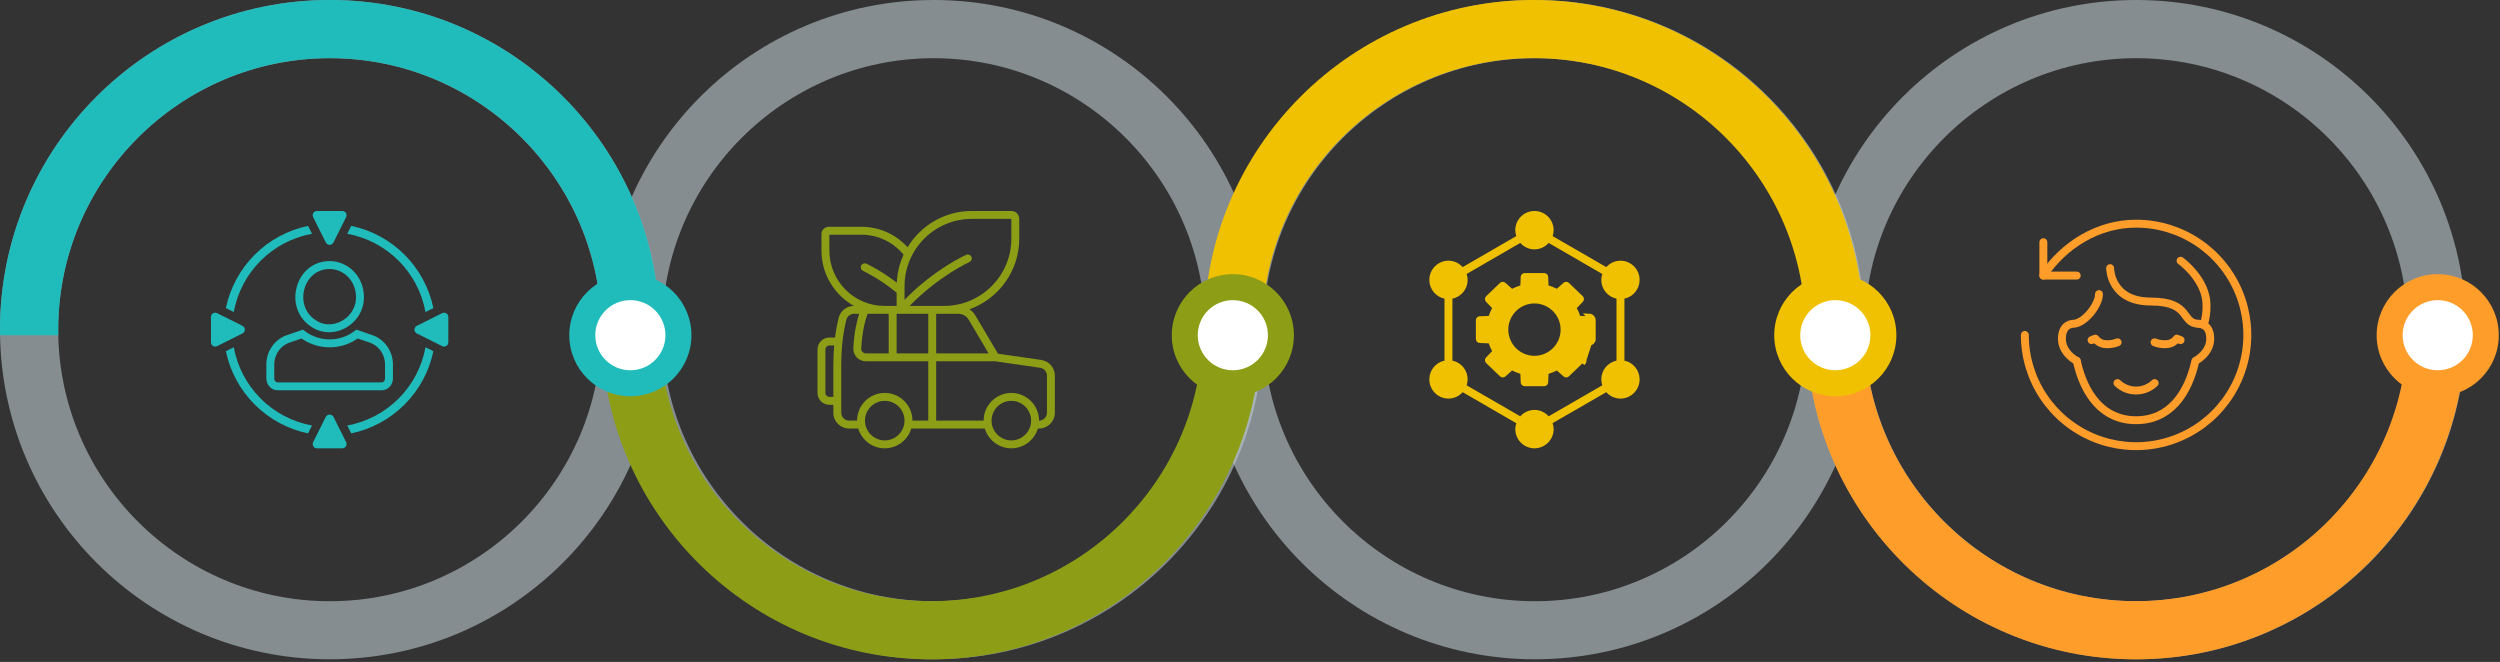 <svg width="948" height="251" viewBox="0 0 948 251" fill="none" xmlns="http://www.w3.org/2000/svg">
<rect x="0" y="0" width="948" height="251" fill="#333333" stroke="none"/>
<path opacity="0.6" d="M125.049 22.068C181.836 22.068 228.047 68.261 228.047 125.026C228.047 181.79 181.836 227.984 125.049 227.984C68.262 227.984 22.076 181.764 22.076 125C22.076 68.236 68.262 22.068 125.049 22.068ZM125.049 0C55.989 0 0 55.967 0 125C0 194.033 55.989 250 125.049 250C194.109 250 250.098 194.033 250.098 125C250.098 55.967 194.109 0 125.049 0Z" fill="#BCCACE"/>
<path opacity="0.6" d="M354.049 22.068C410.836 22.068 457.047 68.261 457.047 125.026C457.047 181.79 410.836 227.984 354.049 227.984C297.262 227.984 251.051 181.79 251.051 125.026C251.051 68.261 297.262 22.068 354.049 22.068ZM354.049 0C284.989 0 229 55.967 229 125C229 194.033 284.989 250 354.049 250C423.109 250 479.098 194.033 479.098 125C479.098 55.967 423.109 0 354.049 0Z" fill="#BCCACE"/>
<path opacity="0.6" d="M582.049 22.068C638.836 22.068 685.047 68.261 685.047 125.026C685.047 181.79 638.836 227.984 582.049 227.984C525.262 227.984 479.051 181.79 479.051 125.026C479.051 68.261 525.262 22.068 582.049 22.068ZM582.049 0C512.989 0 457 55.967 457 125C457 194.033 512.989 250 582.049 250C651.109 250 707.098 194.033 707.098 125C707.098 55.967 651.109 0 582.049 0Z" fill="#BCCACE"/>
<path opacity="0.6" d="M810.049 22.068C866.835 22.068 913.047 68.261 913.047 125.026C913.047 181.79 866.835 227.984 810.049 227.984C753.262 227.984 707.051 181.79 707.051 125.026C707.051 68.261 753.262 22.068 810.049 22.068ZM810.049 0C740.989 0 685 55.967 685 125C685 194.033 740.989 250 810.049 250C879.109 250 935.098 194.033 935.098 125C935.098 55.967 879.109 0 810.049 0Z" fill="#BCCACE"/>
<path d="M22.128 127.109C22.128 126.415 22.076 125.72 22.076 125C22.076 68.236 68.288 22.042 125.075 22.042C181.861 22.042 228.073 68.236 228.073 125C228.073 125.694 228.021 126.389 228.021 127.109H250.098C250.098 126.415 250.149 125.72 250.149 125C250.098 55.967 194.109 0 125.049 0C55.989 0 0 55.967 0 125C0 125.694 0.051 126.389 0.051 127.109H22.128Z" fill="#20BCBC"/>
<path d="M456.016 127.109C454.884 182.896 409.161 227.958 353.095 227.958C297.029 227.958 251.281 182.896 250.174 127.109H228.098C229.23 195.165 284.73 250.026 353.095 250.026C421.46 250.026 476.96 195.191 478.093 127.109H456.016Z" fill="#8D9E16"/>
<path d="M478.684 127.109C478.684 126.415 478.633 125.72 478.633 125C478.633 68.236 524.844 22.042 581.631 22.042C638.418 22.042 684.629 68.236 684.629 125C684.629 125.694 684.578 126.389 684.578 127.109H706.654C706.654 126.415 706.706 125.72 706.706 125C706.68 55.967 650.691 0 581.631 0C512.571 0 456.582 55.967 456.582 125C456.582 125.694 456.634 126.389 456.634 127.109H478.71H478.684Z" fill="#F0C100"/>
<path d="M912.832 127.109C911.7 182.896 865.978 227.958 809.911 227.958C753.845 227.958 708.097 182.896 706.991 127.109H684.914C686.046 195.165 741.546 250.026 809.911 250.026C878.277 250.026 933.777 195.191 934.909 127.109H912.832Z" fill="#FF9D2A"/>
<path d="M239.032 150.257C251.822 150.257 262.189 139.893 262.189 127.109C262.189 114.325 251.822 103.961 239.032 103.961C226.243 103.961 215.875 114.325 215.875 127.109C215.875 139.893 226.243 150.257 239.032 150.257Z" fill="#20BCBC"/>
<path d="M467.493 150.257C480.283 150.257 490.65 139.893 490.65 127.109C490.65 114.325 480.283 103.961 467.493 103.961C454.704 103.961 444.336 114.325 444.336 127.109C444.336 139.893 454.704 150.257 467.493 150.257Z" fill="#8D9E16"/>
<path d="M695.95 150.257C708.74 150.257 719.107 139.893 719.107 127.109C719.107 114.325 708.74 103.961 695.95 103.961C683.161 103.961 672.793 114.325 672.793 127.109C672.793 139.893 683.161 150.257 695.95 150.257Z" fill="#F0C100"/>
<path d="M924.384 150.257C937.173 150.257 947.541 139.893 947.541 127.109C947.541 114.325 937.173 103.961 924.384 103.961C911.594 103.961 901.227 114.325 901.227 127.109C901.227 139.893 911.594 150.257 924.384 150.257Z" fill="#FF9D2A"/>
<path d="M239.033 140.407C246.38 140.407 252.336 134.454 252.336 127.11C252.336 119.766 246.38 113.812 239.033 113.812C231.686 113.812 225.73 119.766 225.73 127.11C225.73 134.454 231.686 140.407 239.033 140.407Z" fill="white"/>
<path d="M467.494 140.407C474.841 140.407 480.796 134.454 480.796 127.11C480.796 119.766 474.841 113.812 467.494 113.812C460.147 113.812 454.191 119.766 454.191 127.11C454.191 134.454 460.147 140.407 467.494 140.407Z" fill="white"/>
<path d="M695.951 140.407C703.298 140.407 709.253 134.454 709.253 127.11C709.253 119.766 703.298 113.812 695.951 113.812C688.604 113.812 682.648 119.766 682.648 127.11C682.648 134.454 688.604 140.407 695.951 140.407Z" fill="white"/>
<path d="M924.385 140.407C931.731 140.407 937.687 134.454 937.687 127.11C937.687 119.766 931.731 113.812 924.385 113.812C917.038 113.812 911.082 119.766 911.082 127.11C911.082 134.454 917.038 140.407 924.385 140.407Z" fill="white"/>
<path d="M118.313 88.645L116.818 85.656C109.155 87.255 102.126 91.055 96.591 96.591C91.055 102.126 87.255 109.155 85.656 116.818L88.645 118.313C89.991 110.939 93.551 104.151 98.851 98.851C104.151 93.551 110.939 89.991 118.313 88.645Z" fill="#20BCBC"/>
<path d="M131.684 161.351L133.178 164.34C140.841 162.741 147.871 158.941 153.406 153.406C158.941 147.871 162.741 140.841 164.34 133.178L161.351 131.684C160.005 139.057 156.446 145.846 151.146 151.146C145.846 156.446 139.057 160.005 131.684 161.351Z" fill="#20BCBC"/>
<path d="M126.429 158.022C126.28 157.776 126.071 157.572 125.82 157.431C125.569 157.289 125.286 157.215 124.999 157.215C124.711 157.215 124.428 157.289 124.177 157.431C123.927 157.572 123.717 157.776 123.568 158.022C122.73 159.716 118.747 167.665 118.747 167.665C118.625 167.91 118.568 168.182 118.58 168.455C118.592 168.728 118.673 168.994 118.816 169.227C118.959 169.46 119.159 169.652 119.397 169.787C119.636 169.921 119.904 169.993 120.177 169.995H129.82C130.094 169.993 130.362 169.921 130.6 169.787C130.838 169.652 131.038 169.46 131.181 169.227C131.324 168.994 131.406 168.728 131.418 168.455C131.43 168.182 131.372 167.91 131.25 167.665L126.429 158.022Z" fill="#20BCBC"/>
<path d="M88.645 131.684L85.656 133.178C87.255 140.841 91.055 147.871 96.591 153.406C102.126 158.941 109.155 162.741 116.818 164.34L118.313 161.351C110.939 160.005 104.151 156.446 98.851 151.146C93.551 145.846 89.991 139.057 88.645 131.684Z" fill="#20BCBC"/>
<path d="M167.671 118.747C166.215 119.473 158.028 123.568 158.028 123.568C157.766 123.704 157.545 123.909 157.391 124.161C157.238 124.413 157.156 124.703 157.156 124.999C157.156 125.294 157.238 125.584 157.391 125.836C157.545 126.089 157.766 126.294 158.028 126.429C160.884 127.841 164.828 129.833 167.671 131.25C167.916 131.373 168.188 131.431 168.461 131.419C168.734 131.407 169 131.325 169.233 131.182C169.466 131.039 169.659 130.839 169.794 130.601C169.928 130.362 169.999 130.094 170.001 129.82V120.178C169.999 119.904 169.927 119.636 169.793 119.397C169.659 119.159 169.466 118.959 169.233 118.816C169 118.673 168.734 118.592 168.461 118.58C168.188 118.568 167.916 118.625 167.671 118.747Z" fill="#20BCBC"/>
<path d="M161.351 118.313L164.34 116.818C162.741 109.155 158.941 102.126 153.406 96.591C147.871 91.056 140.841 87.255 133.178 85.656L131.684 88.645C139.057 89.991 145.846 93.551 151.146 98.851C156.446 104.151 160.005 110.939 161.351 118.313Z" fill="#20BCBC"/>
<path d="M123.568 91.973C123.704 92.236 123.909 92.456 124.161 92.61C124.413 92.763 124.703 92.845 124.999 92.845C125.294 92.845 125.584 92.763 125.836 92.61C126.089 92.456 126.294 92.236 126.429 91.973C126.429 91.973 130.524 83.786 131.25 82.33C131.372 82.085 131.43 81.814 131.418 81.541C131.406 81.267 131.324 81.002 131.181 80.769C131.038 80.536 130.838 80.343 130.6 80.208C130.362 80.074 130.094 80.002 129.82 80H120.177C119.904 80.002 119.636 80.074 119.397 80.208C119.159 80.343 118.959 80.536 118.816 80.769C118.673 81.002 118.592 81.267 118.58 81.541C118.568 81.814 118.625 82.085 118.747 82.33C118.747 82.33 122.73 90.271 123.568 91.973Z" fill="#20BCBC"/>
<path d="M91.973 123.568L82.33 118.747C82.085 118.625 81.814 118.568 81.541 118.58C81.267 118.592 81.002 118.673 80.769 118.816C80.536 118.959 80.343 119.159 80.208 119.397C80.074 119.636 80.002 119.904 80 120.177V129.82C80.002 130.094 80.073 130.362 80.208 130.601C80.342 130.839 80.535 131.039 80.768 131.182C81.001 131.325 81.267 131.407 81.54 131.419C81.814 131.431 82.086 131.373 82.33 131.25C85.17 129.833 89.119 127.842 91.973 126.429C92.236 126.294 92.456 126.089 92.61 125.836C92.764 125.584 92.845 125.294 92.845 124.999C92.845 124.703 92.764 124.413 92.61 124.161C92.456 123.909 92.236 123.704 91.973 123.568Z" fill="#20BCBC"/>
<path d="M102.5 138.258L102.5 138.257C102.499 136.091 103.156 133.984 104.373 132.236C105.589 130.489 107.299 129.192 109.253 128.519L109.253 128.519L114.574 126.686C117.587 128.964 121.234 130.204 124.992 130.204C128.751 130.204 132.398 128.964 135.412 126.686L140.747 128.519C140.747 128.519 140.748 128.519 140.748 128.519C142.702 129.192 144.411 130.489 145.627 132.236C146.844 133.984 147.501 136.091 147.5 138.257V138.258L147.5 143.531C147.5 143.531 147.5 143.532 147.5 143.532C147.498 144.335 147.188 145.095 146.655 145.647C146.124 146.198 145.415 146.498 144.688 146.5H105.312C104.585 146.498 103.876 146.198 103.345 145.647C102.811 145.095 102.502 144.335 102.5 143.532L102.5 138.258Z" stroke="#20BCBC" stroke-width="3"/>
<path d="M119.294 122.921L119.277 122.911L119.26 122.901C114.22 119.892 112.662 114.347 113.905 109.446C115.144 104.555 119.106 100.545 124.978 100.5C128.014 100.506 130.934 101.758 133.097 103.999C135.264 106.244 136.492 109.297 136.497 112.493L136.497 112.51L136.497 112.526C136.705 121.633 126.439 127.446 119.294 122.921Z" stroke="#20BCBC" stroke-width="3"/>
<g clip-path="url(#clip0_6850_25481)">
<path d="M314.499 153.5H315.999V156.5C315.999 159.809 318.69 162.5 321.999 162.5H325.441C326.736 166.83 330.753 170 335.499 170C340.245 170 344.262 166.83 345.556 162.5H373.441C374.736 166.83 378.753 170 383.499 170C388.245 170 392.262 166.83 393.556 162.5H393.999C397.308 162.5 399.999 159.809 399.999 156.5V142.445C399.999 139.447 397.764 136.886 394.815 136.492L378.424 134.118L370.024 119.9C369.438 118.827 368.604 117.949 367.624 117.29C378.609 113.33 386.497 102.832 386.497 90.499V83C386.499 81.346 385.153 80 383.499 80H368.499C358.185 80 349.161 85.525 344.158 93.752C339.654 88.812 333.397 86 326.649 86H314.244C312.73 86 311.499 87.231 311.499 88.745V95C311.499 104.03 316.485 111.903 323.829 116C321.093 116 318.706 117.844 318.025 120.493C317.551 122.363 317.034 124.883 316.639 128H314.5C312.019 128 310 130.019 310 132.5V149C310 151.481 312.018 153.5 314.499 153.5ZM335.499 167C331.363 167 327.999 163.635 327.999 159.5C327.999 155.365 331.363 152 335.499 152C339.634 152 342.999 155.365 342.999 159.5C342.999 163.635 339.634 167 335.499 167ZM383.499 167C379.363 167 375.999 163.635 375.999 159.5C375.999 155.365 379.363 152 383.499 152C387.634 152 390.999 155.365 390.999 159.5C390.999 163.635 387.634 167 383.499 167ZM394.401 139.463C395.881 139.661 396.999 140.944 396.999 142.445V156.5C396.999 158.155 395.653 159.5 393.999 159.5C393.999 153.712 389.287 149 383.499 149C377.71 149 372.999 153.712 372.999 159.5H354.999V137H377.395L394.401 139.463ZM363.444 119C365.092 119 366.603 119.897 367.416 121.383L374.869 134H354.999V119H363.444ZM328.996 119H336.999V134H328.36C327.862 134 327.399 133.8 327.056 133.44C326.725 133.094 326.557 132.644 326.581 132.171C326.931 125.135 328.336 120.723 328.996 119ZM339.999 119H351.999V134H339.999V119ZM368.499 83H383.499V90.5C383.499 104.561 372.06 116 357.999 116H344.941C355.936 104.659 367.485 99.427 367.608 99.371C368.365 99.032 368.704 98.147 368.368 97.391C368.032 96.632 367.146 96.293 366.39 96.629C365.868 96.862 354.312 102.09 342.999 113.701V108.5C342.999 94.439 354.438 83 368.499 83ZM314.499 95V89H326.649C332.901 89 338.668 91.77 342.643 96.588C341.137 99.842 340.239 103.421 340.066 107.194C333.751 102.353 328.74 100.095 328.506 99.99C327.751 99.654 326.863 99.995 326.527 100.753C326.19 101.508 326.53 102.395 327.286 102.731C327.346 102.758 333.174 105.394 340.002 110.968V115.999H335.352C323.854 115.999 314.502 106.578 314.502 94.999L314.499 95ZM318.999 138.5C318.999 130.536 320.05 124.714 320.932 121.234C321.271 119.918 322.462 119 323.829 119H325.807C325.01 121.381 323.898 125.712 323.584 132.023C323.52 133.323 323.982 134.561 324.883 135.509C325.785 136.457 327.052 137 328.36 137H351.999V159.5H345.999C345.999 153.712 341.287 149 335.499 149C329.71 149 324.999 153.712 324.999 159.5H321.999C320.344 159.5 318.999 158.155 318.999 156.5V138.5ZM312.999 132.5C312.999 131.672 313.671 131 314.499 131H316.324C316.128 133.259 315.999 135.748 315.999 138.5V150.5H314.499C313.671 150.5 312.999 149.828 312.999 149V132.5Z" fill="#8D9E16"/>
</g>
<path d="M615.48 136.745V137.151L615.877 137.234C618.935 137.877 621.24 140.601 621.24 143.855C621.24 147.601 618.207 150.645 614.48 150.645C612.489 150.645 610.715 149.755 609.465 148.379L609.194 148.081L608.845 148.282L588.49 160.027L588.137 160.231L588.266 160.618C588.495 161.305 588.645 162 588.645 162.725C588.645 166.454 585.599 169.5 581.87 169.5C578.141 169.5 575.095 166.454 575.095 162.725C575.095 161.999 575.246 161.303 575.461 160.627L575.584 160.244L575.235 160.042L554.895 148.282L554.546 148.08L554.275 148.379C553.025 149.755 551.251 150.645 549.26 150.645C545.533 150.645 542.5 147.601 542.5 143.855C542.5 140.601 544.805 137.877 547.863 137.234L548.26 137.151V136.745V113.255V112.849L547.863 112.766C544.805 112.123 542.5 109.399 542.5 106.145C542.5 102.399 545.533 99.355 549.26 99.355C551.251 99.355 553.025 100.245 554.275 101.621L554.546 101.92L554.895 101.718L575.235 89.958L575.582 89.758L575.462 89.376C575.245 88.681 575.095 88 575.095 87.275C575.095 83.546 578.141 80.5 581.87 80.5C585.599 80.5 588.645 83.546 588.645 87.275C588.645 88.001 588.494 88.697 588.279 89.373L588.156 89.756L588.505 89.958L608.845 101.718L609.194 101.92L609.465 101.621C610.715 100.245 612.489 99.355 614.48 99.355C618.207 99.355 621.24 102.399 621.24 106.145C621.24 109.399 618.935 112.123 615.877 112.766L615.48 112.849V113.255V136.745ZM607.845 146.538L608.194 146.336L608.071 145.953C607.856 145.277 607.705 144.581 607.705 143.855C607.705 140.603 610.023 137.877 613.083 137.234L613.48 137.151V136.745V113.255V112.849L613.083 112.766C610.023 112.123 607.705 109.397 607.705 106.145C607.705 105.419 607.856 104.723 608.071 104.047L608.194 103.664L607.846 103.462L587.506 91.687L587.154 91.484L586.883 91.786C585.634 93.175 583.861 94.065 581.87 94.065C579.879 94.065 578.106 93.175 576.857 91.786L576.586 91.484L576.234 91.687L555.894 103.462L555.546 103.664L555.669 104.047C555.884 104.723 556.035 105.419 556.035 106.145C556.035 109.398 553.731 112.123 550.658 112.766L550.26 112.849V113.255V136.745V137.151L550.658 137.234C553.731 137.877 556.035 140.602 556.035 143.855C556.035 144.581 555.884 145.277 555.669 145.953L555.546 146.336L555.895 146.538L576.235 158.298L576.584 158.5L576.855 158.201C578.105 156.825 579.879 155.935 581.87 155.935C583.863 155.935 585.636 156.812 586.883 158.199L587.154 158.501L587.505 158.298L607.845 146.538Z" fill="#F0C100" stroke="#F0C100"/>
<path d="M602.642 130.067L599.192 130.202C598.862 131.222 598.442 132.212 597.917 133.157L600.212 135.542C600.797 136.142 600.767 137.087 600.182 137.672L602.642 130.067ZM602.642 130.067C603.452 130.037 604.082 129.377 604.082 128.567M602.642 130.067L604.082 128.567M604.082 128.567V121.427M604.082 128.567V121.427M604.082 121.427C604.082 120.617 603.452 119.957 602.642 119.927L604.082 121.427ZM602.603 120.926L602.605 120.926C602.873 120.936 603.082 121.15 603.082 121.427V128.567C603.082 128.844 602.873 129.058 602.605 129.068L602.603 129.068L599.153 129.203L598.456 129.23L598.241 129.894C597.929 130.858 597.534 131.788 597.043 132.671L596.684 133.318L597.197 133.85L599.492 136.235L599.496 136.24C599.681 136.429 599.691 136.744 599.481 136.959L594.24 141.99L594.235 141.995C594.068 142.157 593.772 142.186 593.547 142.001L591.024 139.746L590.514 139.291L589.905 139.6C588.956 140.082 587.945 140.481 586.915 140.796L586.237 141.003L586.208 141.711L586.073 144.981L586.073 144.984C586.064 145.231 585.856 145.447 585.572 145.447H578.162C577.879 145.447 577.671 145.231 577.662 144.984L577.661 144.981L577.526 141.711L577.497 141.003L576.82 140.796C575.79 140.481 574.779 140.082 573.83 139.6L573.221 139.291L572.711 139.746L570.182 142.006C569.98 142.179 569.672 142.162 569.5 141.995L569.495 141.99L564.254 136.959C564.044 136.744 564.054 136.429 564.238 136.24L564.243 136.235L566.538 133.85L567.051 133.318L566.691 132.671C566.201 131.788 565.806 130.858 565.494 129.894L565.279 129.23L564.581 129.203L561.131 129.068L561.129 129.068C560.862 129.058 560.652 128.844 560.652 128.567V121.427C560.652 121.15 560.862 120.936 561.129 120.926L561.131 120.926L564.581 120.791L565.279 120.764L565.494 120.1C565.806 119.136 566.201 118.206 566.691 117.323L567.051 116.676L566.538 116.143L564.243 113.758L564.243 113.758L564.238 113.754C564.054 113.565 564.044 113.25 564.254 113.035L569.495 108.003L569.495 108.003L569.5 107.999C569.672 107.831 569.98 107.815 570.182 107.988L572.711 110.248L573.221 110.703L573.83 110.394C574.779 109.912 575.79 109.513 576.82 109.198L577.497 108.991L577.526 108.283L577.661 105.013L577.662 105.01C577.671 104.763 577.879 104.547 578.162 104.547H585.572C585.856 104.547 586.064 104.763 586.073 105.01L586.073 105.013L586.208 108.283L586.237 108.991L586.915 109.198C587.945 109.513 588.956 109.912 589.905 110.394L590.514 110.703L591.024 110.248L593.553 107.988C593.755 107.815 594.063 107.831 594.235 107.999L594.24 108.003L599.481 113.034C599.691 113.25 599.681 113.565 599.496 113.754L599.492 113.758L597.197 116.143L596.684 116.676L597.043 117.323C597.534 118.206 597.929 119.136 598.241 120.1L598.456 120.764L599.153 120.791L602.603 120.926ZM581.867 135.927C587.881 135.927 592.782 131.023 592.782 124.997C592.782 118.971 587.881 114.067 581.867 114.067C575.854 114.067 570.952 118.971 570.952 124.997C570.952 131.023 575.854 135.927 581.867 135.927Z" fill="#F0C100" stroke="#F0C100" stroke-width="2"/>
<path d="M767.812 127C767.812 135.344 770.287 143.5 774.922 150.438C779.558 157.376 786.147 162.783 793.856 165.976C801.564 169.169 810.047 170.005 818.23 168.377C826.414 166.749 833.931 162.731 839.831 156.831C845.731 150.931 849.749 143.414 851.377 135.23C853.005 127.047 852.169 118.564 848.976 110.856C845.783 103.147 840.376 96.558 833.438 91.922C826.5 87.287 818.344 84.812 810 84.812C795.326 84.812 782.401 93.132 774.844 104.5" stroke="#FF9D2A" stroke-width="3" stroke-linecap="round" stroke-linejoin="round"/>
<path d="M774.844 91.844V104.5H787.5" stroke="#FF9D2A" stroke-width="3" stroke-linecap="round" stroke-linejoin="round"/>
<path d="M833.906 122.781C826.875 122.781 831.094 114.344 815.625 114.344C800.156 114.344 800.156 101.688 800.156 101.688" stroke="#FF9D2A" stroke-width="3" stroke-linecap="round" stroke-linejoin="round"/>
<path d="M787.5 136.844C790.312 149.5 797.344 159.344 810 159.344C822.656 159.344 829.688 149.5 832.5 136.844C832.5 136.844 838.125 134.031 838.125 128.406C838.125 122.781 833.906 122.781 833.906 122.781" stroke="#FF9D2A" stroke-width="3" stroke-linecap="round" stroke-linejoin="round"/>
<path d="M787.5 136.844C787.5 136.844 781.875 134.031 781.875 128.406C781.875 122.781 786.094 122.781 786.094 122.781C790.312 122.781 795.938 115.75 795.938 111.531" stroke="#FF9D2A" stroke-width="3" stroke-linecap="round" stroke-linejoin="round"/>
<path d="M826.875 98.875C826.875 98.875 836.719 105.906 836.719 115.75C836.774 118.298 836.418 120.839 835.664 123.273" stroke="#FF9D2A" stroke-width="3" stroke-linecap="round" stroke-linejoin="round"/>
<path d="M802.949 145.266L802.969 145.28C804.865 147.085 807.382 148.092 810 148.092C812.618 148.092 815.136 147.085 817.031 145.28L817.051 145.266" stroke="#FF9D2A" stroke-width="3" stroke-linecap="round" stroke-linejoin="round"/>
<path d="M826.875 128.969L825.469 128.406C824.978 129.061 824.341 129.593 823.609 129.959C822.877 130.325 822.069 130.516 821.25 130.516C819.81 130.582 818.373 130.342 817.032 129.812L817.008 129.804" stroke="#FF9D2A" stroke-width="3" stroke-linecap="round" stroke-linejoin="round"/>
<path d="M793.125 128.969L794.531 128.406C795.022 129.061 795.659 129.593 796.392 129.959C797.124 130.325 797.931 130.516 798.75 130.516C800.19 130.582 801.628 130.342 802.969 129.812L802.993 129.804" stroke="#FF9D2A" stroke-width="3" stroke-linecap="round" stroke-linejoin="round"/>
<defs>
<clipPath id="clip0_6850_25481">
<rect width="90" height="90" fill="white" transform="translate(310 80)"/>
</clipPath>
</defs>
</svg>
